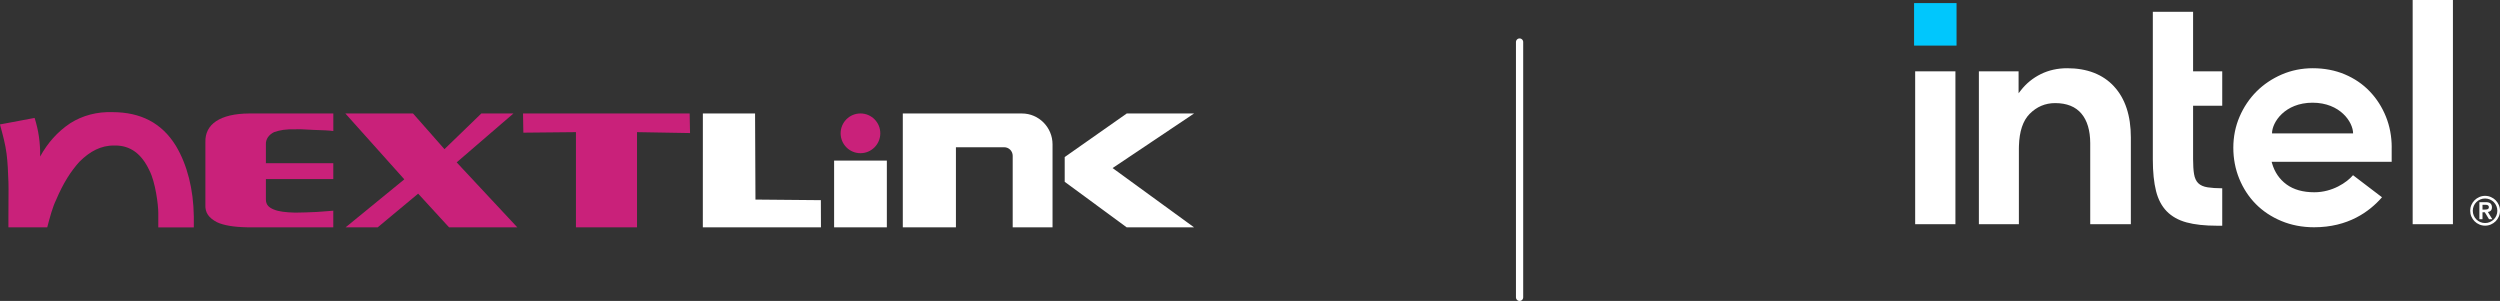 <?xml version="1.0" encoding="UTF-8"?>
<svg id="_圖層_2" data-name="圖層 2" xmlns="http://www.w3.org/2000/svg" viewBox="0 0 760 91.49">
  <rect x="0" y="0" width="760" height="91.49" fill="#333333" stroke="none"/>
  <defs>
    <style>
      .cls-1 {
        fill: #00c7fd;
      }

      .cls-2 {
        fill: #fff;
      }

      .cls-3 {
        fill: #c9217a;
      }

      .cls-4 {
        fill: none;
        stroke: #fff;
        stroke-linecap: round;
        stroke-miterlimit: 10;
        stroke-width: 2.2px;
      }
    </style>
  </defs>
  <g id="_圖層_1-2" data-name="圖層 1">
    <g>
      <g>
        <polygon class="cls-2" points="249.54 60.85 229.66 60.67 229.54 34.5 213.67 34.5 213.66 69.11 249.57 69.11 249.54 60.85"/>
        <polygon class="cls-2" points="362.99 69.11 338.23 51.09 362.99 34.5 342.53 34.5 323.67 47.74 323.67 55.27 342.51 69.11 362.99 69.11"/>
        <path class="cls-3" d="M65.96,67.55c1.98,.95,5.15,1.48,9.18,1.55h26.18v-5.05c-1.54,.1-2.43,.23-5.07,.39-2.78,.16-3.92,.13-6.56,.2-2.9-.08-4.98-.33-6.43-.94-1.46-.6-2.46-1.38-2.43-3.14v-6.13h20.49v-4.82h-20.49v-5.69c-.09-1.57,.87-2.97,2.51-3.76,1.88-.63,3.53-.92,6.45-.84,.43-.08,2.98,0,5.47,.17,2.9,.08,4.71,.16,6.07,.34v-5.33h-25.56c-8.91,.05-13.52,3.3-13.33,8.73v18.92c-.16,2.53,1.05,4.1,3.53,5.41Z"/>
        <polygon class="cls-3" points="105.06 69.11 114.82 69.11 127.12 58.87 136.51 69.11 157.26 69.11 138.83 49.36 156.08 34.5 146.32 34.5 135.12 45.34 125.56 34.5 104.99 34.5 122.91 54.52 105.06 69.11"/>
        <polygon class="cls-3" points="175.09 40.17 175.09 69.11 193.65 69.11 193.65 40.17 209.77 40.45 209.65 34.5 159 34.5 159.1 40.33 175.09 40.17"/>
        <path class="cls-3" d="M2.56,55.07c.1,2.71-.03,6.39,0,10.94v3.1H14.36c.76-2.89,1.6-6.14,2.73-8.42,2.11-5,4.49-8.69,7.05-11.51,3.16-3.16,6.59-5.01,10.61-4.94,4.89-.12,8.33,2.58,10.66,7.57,1.82,3.48,2.71,10.42,2.71,12.91s0,4.4,0,4.4h10.8v-3.28c-.11-8.4-2.03-15.74-5.4-21.42-4.32-7.08-10.76-10.29-19.25-10.33-4.72-.17-9.18,1-12.93,3.38-3.94,2.64-6.84,5.98-9.14,10.11,.07-4.11-.46-7.88-1.68-11.73l-10.53,1.98c.88,3.24,1.65,6.06,2.01,8.93,.36,2.87,.45,5.6,.55,8.32Z"/>
        <path class="cls-2" d="M290.6,44.76h14.67c1.43,0,2.59,1.16,2.59,2.6v21.75h12.11v-25.25c0-5.11-4.16-9.36-9.27-9.36h-36.25v34.61h16.15v-24.35Z"/>
        <rect class="cls-2" x="253.57" y="48.82" width="16.03" height="20.29"/>
        <path class="cls-3" d="M267.61,40.53c0,3.33-2.7,6.04-6.03,6.04s-6.03-2.7-6.03-6.04,2.7-6.04,6.03-6.04,6.03,2.7,6.03,6.04Z"/>
      </g>
      <g>
        <rect class="cls-1" x="581.88" y=".94" width="12.91" height="12.92"/>
        <path class="cls-2" d="M594.45,68.16V21.69h-12.24v46.47h12.24Zm81.11,.47v-11.39c-1.8-.01-3.29-.11-4.43-.29-1.26-.2-2.23-.63-2.87-1.27-.65-.64-1.07-1.58-1.27-2.78-.19-1.15-.29-2.66-.29-4.49v-16.26h8.86v-10.47h-8.86V3.58h-12.24V48.51c0,3.79,.33,7.01,.98,9.58,.64,2.54,1.74,4.61,3.26,6.16,1.52,1.55,3.53,2.68,5.97,3.35,2.47,.68,5.61,1.02,9.34,1.02h1.55Zm70.13-.47V0h-12.24V68.16h12.24Zm-103.03-41.9c-3.39-3.66-8.18-5.52-14.23-5.52-2.92,0-5.62,.6-8.03,1.79-2.41,1.19-4.45,2.86-6.08,4.96l-.67,.86v-.77s0-5.89,0-5.89h-12.07v46.47h12.16v-23.04c.01-.28,.01-.56,.02-.84,.13-4.34,1.21-7.58,3.23-9.64,2.15-2.19,4.77-3.3,7.77-3.3,3.53,0,6.23,1.08,8.01,3.22,1.75,2.09,2.64,5.09,2.66,8.91h0s0,.09,0,.09c0,0,0,.01,0,.02h0v24.58h12.35v-26.38c0-6.62-1.72-11.84-5.12-15.51Zm84.42,18.57c0-3.33-.59-6.49-1.77-9.4-1.17-2.9-2.83-5.48-4.93-7.67-2.09-2.19-4.64-3.92-7.57-5.16-2.93-1.23-6.2-1.86-9.72-1.86-3.33,0-6.5,.64-9.43,1.9-2.93,1.27-5.51,3-7.67,5.16-2.16,2.16-3.9,4.74-5.16,7.67-1.26,2.93-1.9,6.1-1.9,9.44s.61,6.51,1.81,9.44c1.2,2.93,2.89,5.51,5.02,7.67,2.13,2.16,4.74,3.9,7.76,5.16,3.02,1.26,6.37,1.91,9.95,1.91,10.35,0,16.81-4.71,20.66-9.12l-8.81-6.71c-1.86,2.2-6.26,5.19-11.76,5.19-3.45,0-6.29-.8-8.45-2.38-2.16-1.58-3.64-3.75-4.41-6.45l-.12-.43h36.49v-4.38Zm-36.39-4.26c0-3.4,3.9-9.34,12.32-9.35,8.42,0,12.33,5.93,12.33,9.34h-24.65Z"/>
        <path class="cls-2" d="M759.64,62.31c-.24-.55-.56-1.03-.97-1.44-.41-.41-.89-.73-1.44-.97-.55-.24-1.13-.36-1.76-.36s-1.21,.12-1.76,.36c-.55,.24-1.03,.56-1.44,.97-.41,.41-.73,.89-.97,1.44-.24,.55-.36,1.14-.36,1.76s.12,1.21,.36,1.76c.24,.55,.56,1.03,.97,1.44,.41,.41,.89,.74,1.44,.97,.55,.24,1.13,.36,1.76,.36s1.21-.12,1.76-.36c.55-.24,1.03-.56,1.44-.97,.41-.41,.73-.89,.97-1.44s.36-1.14,.36-1.76-.12-1.21-.36-1.76Zm-.74,3.21c-.2,.46-.46,.85-.8,1.19-.34,.34-.73,.6-1.19,.8s-.94,.29-1.45,.29-.99-.1-1.45-.29c-.46-.19-.85-.46-1.19-.8-.34-.34-.6-.73-.8-1.19-.2-.45-.29-.94-.29-1.45s.1-.99,.29-1.45c.19-.45,.46-.85,.8-1.19,.34-.34,.73-.6,1.19-.8,.45-.19,.94-.29,1.45-.29s.99,.1,1.45,.29,.85,.46,1.19,.8,.6,.73,.8,1.19c.19,.45,.29,.94,.29,1.45s-.1,.99-.29,1.45Zm-2.58-1.08c.35-.04,.65-.17,.88-.4,.23-.23,.35-.57,.35-1.02,0-.5-.15-.89-.44-1.16-.3-.27-.76-.4-1.38-.4h-2v5.18h.95v-2.12h.69l1.29,2.12h1l-1.34-2.19Zm-.51-.75c-.15,.01-.29,.02-.44,.02h-.69v-1.45h.69c.15,0,.29,0,.44,.01,.15,0,.28,.04,.4,.09s.21,.12,.29,.22c.07,.1,.11,.23,.11,.4s-.04,.3-.11,.4c-.07,.1-.17,.17-.29,.22-.12,.05-.25,.08-.4,.09Z"/>
      </g>
      <line class="cls-4" x1="461.95" y1="12.78" x2="461.95" y2="90.39"/>
    </g>
  </g>
</svg>
